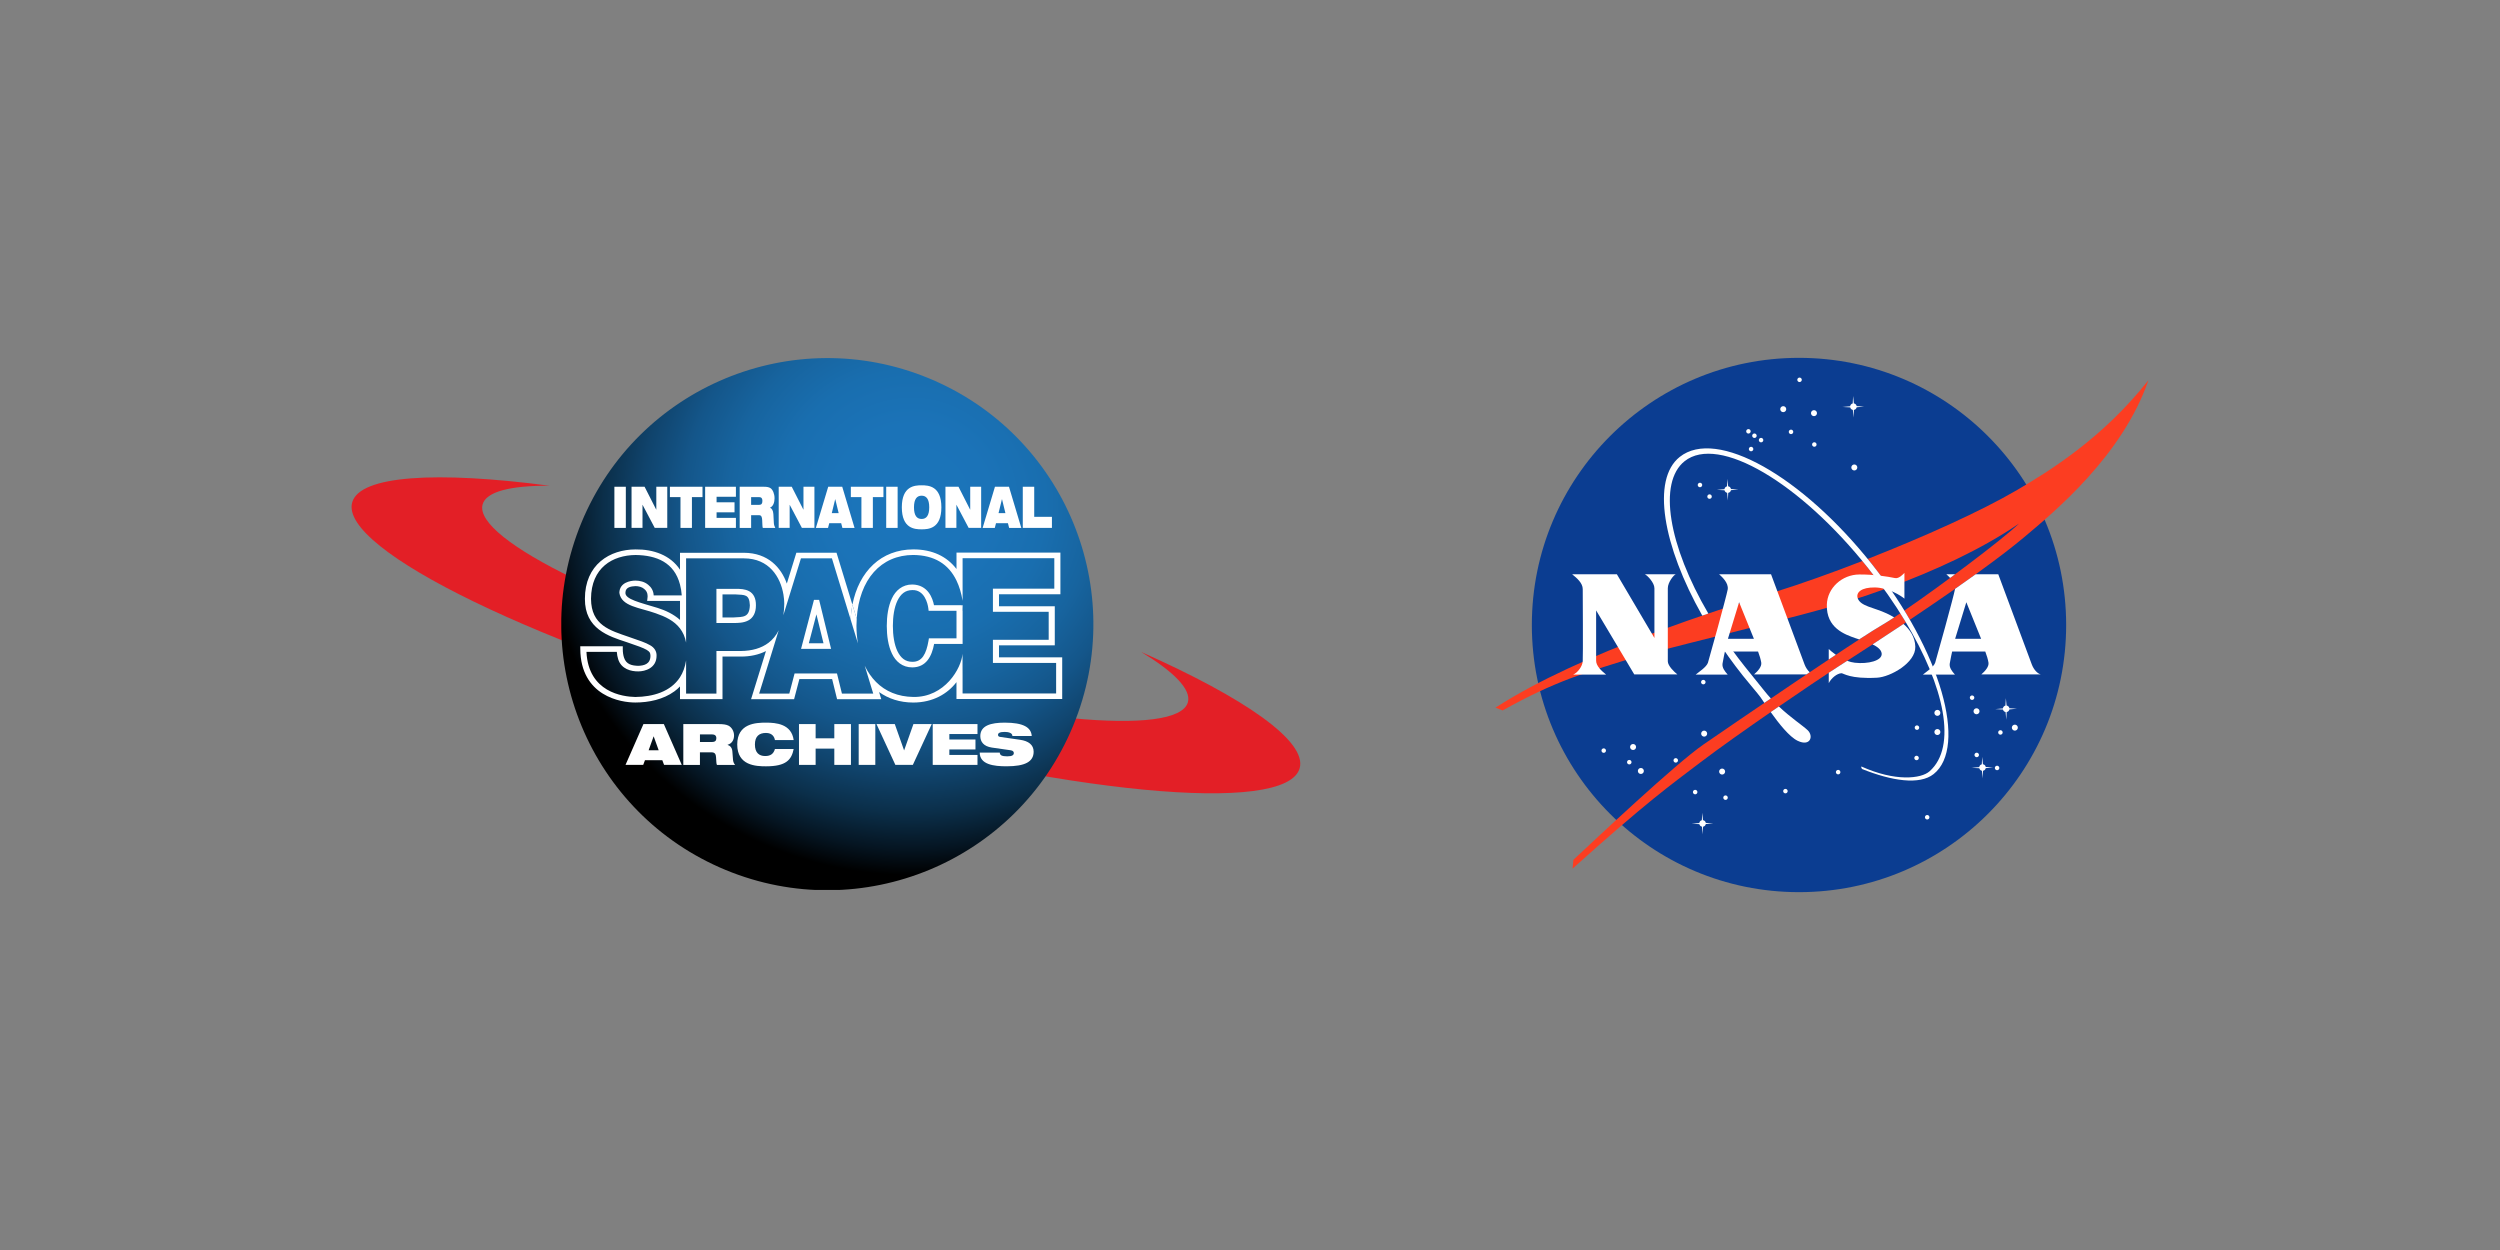 <?xml version="1.0" encoding="iso-8859-1"?>
<!-- Generator: Adobe Illustrator 28.6.0, SVG Export Plug-In . SVG Version: 9.03 Build 54939)  -->
<svg version="1.1" id="Ebene_1" xmlns="http://www.w3.org/2000/svg" xmlns:xlink="http://www.w3.org/1999/xlink" x="0px" y="0px"
	 viewBox="0 0 160 80" style="enable-background:new 0 0 160 80;" xml:space="preserve">
<rect x="0" y="0" width="160" height="80" fill="#808080" stroke="none"/>
<g>
	<g>
		<defs>
			<rect id="SVGID_1_" x="22.5" y="22.902" width="115" height="34.197"/>
		</defs>
		<clipPath id="SVGID_00000037683142795436948920000012928084053284323482_">
			<use xlink:href="#SVGID_1_"  style="overflow:visible;"/>
		</clipPath>
		<g style="clip-path:url(#SVGID_00000037683142795436948920000012928084053284323482_);">
			<defs>
				<rect id="SVGID_00000033335600931457362990000005331832357417691537_" x="22.5" y="22.902" width="115" height="34.197"/>
			</defs>
			<clipPath id="SVGID_00000029746831000658681280000016192936217264620422_">
				<use xlink:href="#SVGID_00000033335600931457362990000005331832357417691537_"  style="overflow:visible;"/>
			</clipPath>
			<path style="clip-path:url(#SVGID_00000029746831000658681280000016192936217264620422_);fill:#0B3D91;" d="M115.136,22.902
				c9.443,0,17.098,7.655,17.098,17.098s-7.655,17.098-17.098,17.098S98.038,49.443,98.038,40S105.693,22.902,115.136,22.902"/>
			<path style="clip-path:url(#SVGID_00000029746831000658681280000016192936217264620422_);fill:#FFFFFF;" d="M114.127,25.994
				c0.106,0,0.192,0.086,0.192,0.192c0,0.106-0.086,0.192-0.192,0.192c-0.106,0-0.192-0.086-0.192-0.192
				C113.935,26.08,114.021,25.994,114.127,25.994"/>
			<path style="clip-path:url(#SVGID_00000029746831000658681280000016192936217264620422_);fill:#FFFFFF;" d="M116.095,26.25
				c0.106,0,0.192,0.086,0.192,0.192c0,0.106-0.086,0.192-0.192,0.192c-0.106,0-0.192-0.086-0.192-0.192
				C115.903,26.336,115.989,26.25,116.095,26.25"/>
			<path style="clip-path:url(#SVGID_00000029746831000658681280000016192936217264620422_);fill:#FFFFFF;" d="M118.676,29.726
				c0.106,0,0.192,0.086,0.192,0.192c0,0.106-0.086,0.192-0.192,0.192c-0.106,0-0.192-0.086-0.192-0.192
				C118.484,29.811,118.57,29.726,118.676,29.726"/>
			<path style="clip-path:url(#SVGID_00000029746831000658681280000016192936217264620422_);fill:#FFFFFF;" d="M104.517,47.616
				c0.106,0,0.192,0.086,0.192,0.192c0,0.106-0.086,0.192-0.192,0.192c-0.106,0-0.192-0.086-0.192-0.192
				C104.325,47.702,104.411,47.616,104.517,47.616"/>
			<path style="clip-path:url(#SVGID_00000029746831000658681280000016192936217264620422_);fill:#FFFFFF;" d="M105.015,49.15
				c0.106,0,0.192,0.086,0.192,0.192s-0.086,0.192-0.192,0.192c-0.106,0-0.192-0.086-0.192-0.192S104.91,49.15,105.015,49.15"/>
			<path style="clip-path:url(#SVGID_00000029746831000658681280000016192936217264620422_);fill:#FFFFFF;" d="M102.638,47.894
				c0.079,0,0.144,0.064,0.144,0.144s-0.064,0.144-0.144,0.144c-0.079,0-0.144-0.064-0.144-0.144S102.559,47.894,102.638,47.894"/>
			<path style="clip-path:url(#SVGID_00000029746831000658681280000016192936217264620422_);fill:#FFFFFF;" d="M110.434,50.906
				c0.079,0,0.144,0.064,0.144,0.144c0,0.079-0.065,0.144-0.144,0.144c-0.079,0-0.144-0.064-0.144-0.144
				C110.29,50.971,110.354,50.906,110.434,50.906"/>
			<path style="clip-path:url(#SVGID_00000029746831000658681280000016192936217264620422_);fill:#FFFFFF;" d="M122.66,48.367
				c0.079,0,0.144,0.064,0.144,0.144s-0.064,0.143-0.144,0.143c-0.079,0-0.144-0.064-0.144-0.143S122.58,48.367,122.66,48.367"/>
			<path style="clip-path:url(#SVGID_00000029746831000658681280000016192936217264620422_);fill:#FFFFFF;" d="M126.213,44.508
				c0.079,0,0.144,0.064,0.144,0.144c0,0.079-0.065,0.144-0.144,0.144c-0.079,0-0.144-0.064-0.144-0.144
				C126.069,44.572,126.133,44.508,126.213,44.508"/>
			<path style="clip-path:url(#SVGID_00000029746831000658681280000016192936217264620422_);fill:#FFFFFF;" d="M108.798,30.895
				c0.079,0,0.144,0.064,0.144,0.144c0,0.079-0.064,0.144-0.144,0.144c-0.079,0-0.144-0.064-0.144-0.144
				C108.654,30.959,108.719,30.895,108.798,30.895"/>
			<path style="clip-path:url(#SVGID_00000029746831000658681280000016192936217264620422_);fill:#FFFFFF;" d="M112.708,28.023
				c0.079,0,0.144,0.064,0.144,0.144c0,0.079-0.064,0.144-0.144,0.144c-0.079,0-0.144-0.064-0.144-0.144
				C112.565,28.087,112.629,28.023,112.708,28.023"/>
			<path style="clip-path:url(#SVGID_00000029746831000658681280000016192936217264620422_);fill:#FFFFFF;" d="M112.284,27.742
				c0.079,0,0.144,0.064,0.144,0.144c0,0.079-0.064,0.144-0.144,0.144c-0.079,0-0.144-0.064-0.144-0.144
				C112.14,27.806,112.204,27.742,112.284,27.742"/>
			<path style="clip-path:url(#SVGID_00000029746831000658681280000016192936217264620422_);fill:#FFFFFF;" d="M111.9,27.461
				c0.079,0,0.144,0.064,0.144,0.144c0,0.079-0.064,0.144-0.144,0.144c-0.079,0-0.144-0.064-0.144-0.144
				C111.757,27.525,111.821,27.461,111.9,27.461"/>
			<path style="clip-path:url(#SVGID_00000029746831000658681280000016192936217264620422_);fill:#FFFFFF;" d="M109.411,31.637
				c0.079,0,0.144,0.064,0.144,0.144c0,0.079-0.064,0.144-0.144,0.144c-0.079,0-0.144-0.064-0.144-0.144
				C109.268,31.701,109.332,31.637,109.411,31.637"/>
			<path style="clip-path:url(#SVGID_00000029746831000658681280000016192936217264620422_);fill:#FFFFFF;" d="M115.171,24.164
				c0.079,0,0.144,0.064,0.144,0.144c0,0.079-0.064,0.144-0.144,0.144c-0.079,0-0.144-0.064-0.144-0.144
				C115.028,24.228,115.092,24.164,115.171,24.164"/>
			<path style="clip-path:url(#SVGID_00000029746831000658681280000016192936217264620422_);fill:#FFFFFF;" d="M116.117,28.304
				c0.079,0,0.144,0.064,0.144,0.144c0,0.079-0.064,0.144-0.144,0.144c-0.079,0-0.144-0.064-0.144-0.144
				C115.974,28.369,116.038,28.304,116.117,28.304"/>
			<path style="clip-path:url(#SVGID_00000029746831000658681280000016192936217264620422_);fill:#FFFFFF;" d="M114.625,27.496
				c0.079,0,0.144,0.064,0.144,0.144c0,0.079-0.064,0.144-0.144,0.144c-0.079,0-0.144-0.064-0.144-0.144
				C114.482,27.56,114.546,27.496,114.625,27.496"/>
			<path style="clip-path:url(#SVGID_00000029746831000658681280000016192936217264620422_);fill:#FFFFFF;" d="M112.069,28.595
				c0.079,0,0.144,0.064,0.144,0.144c0,0.079-0.064,0.144-0.144,0.144c-0.079,0-0.144-0.064-0.144-0.144
				C111.926,28.659,111.99,28.595,112.069,28.595"/>
			<path style="clip-path:url(#SVGID_00000029746831000658681280000016192936217264620422_);fill:#FFFFFF;" d="M123.34,52.16
				c0.079,0,0.144,0.064,0.144,0.144s-0.064,0.143-0.144,0.143c-0.079,0-0.144-0.064-0.144-0.143S123.261,52.16,123.34,52.16"/>
			<path style="clip-path:url(#SVGID_00000029746831000658681280000016192936217264620422_);fill:#FFFFFF;" d="M104.274,48.635
				c0.079,0,0.144,0.064,0.144,0.144c0,0.079-0.065,0.144-0.144,0.144c-0.079,0-0.144-0.064-0.144-0.144
				C104.13,48.7,104.195,48.635,104.274,48.635"/>
			<path style="clip-path:url(#SVGID_00000029746831000658681280000016192936217264620422_);fill:#FFFFFF;" d="M114.267,50.488
				c0.079,0,0.144,0.064,0.144,0.144c0,0.079-0.065,0.144-0.144,0.144c-0.079,0-0.144-0.064-0.144-0.144
				C114.123,50.553,114.188,50.488,114.267,50.488"/>
			<path style="clip-path:url(#SVGID_00000029746831000658681280000016192936217264620422_);fill:#FFFFFF;" d="M107.248,48.52
				c0.079,0,0.144,0.064,0.144,0.144c0,0.079-0.065,0.144-0.144,0.144c-0.079,0-0.144-0.064-0.144-0.144
				C107.104,48.585,107.169,48.52,107.248,48.52"/>
			<path style="clip-path:url(#SVGID_00000029746831000658681280000016192936217264620422_);fill:#FFFFFF;" d="M108.491,50.549
				c0.079,0,0.144,0.064,0.144,0.144c0,0.079-0.065,0.144-0.144,0.144c-0.079,0-0.144-0.064-0.144-0.144
				C108.347,50.613,108.412,50.549,108.491,50.549"/>
			<path style="clip-path:url(#SVGID_00000029746831000658681280000016192936217264620422_);fill:#FFFFFF;" d="M117.641,49.272
				c0.079,0,0.144,0.064,0.144,0.144s-0.064,0.144-0.144,0.144c-0.079,0-0.144-0.064-0.144-0.144S117.562,49.272,117.641,49.272"/>
			<path style="clip-path:url(#SVGID_00000029746831000658681280000016192936217264620422_);fill:#FFFFFF;" d="M122.685,46.425
				c0.079,0,0.144,0.064,0.144,0.144s-0.064,0.144-0.144,0.144c-0.079,0-0.144-0.064-0.144-0.144S122.606,46.425,122.685,46.425"/>
			<path style="clip-path:url(#SVGID_00000029746831000658681280000016192936217264620422_);fill:#FFFFFF;" d="M126.51,48.172
				c0.079,0,0.144,0.064,0.144,0.144s-0.064,0.144-0.144,0.144c-0.079,0-0.144-0.064-0.144-0.144S126.43,48.172,126.51,48.172"/>
			<path style="clip-path:url(#SVGID_00000029746831000658681280000016192936217264620422_);fill:#FFFFFF;" d="M127.813,49.006
				c0.079,0,0.144,0.064,0.144,0.144s-0.064,0.143-0.144,0.143c-0.079,0-0.144-0.064-0.144-0.143S127.734,49.006,127.813,49.006"/>
			<path style="clip-path:url(#SVGID_00000029746831000658681280000016192936217264620422_);fill:#FFFFFF;" d="M128.027,46.732
				c0.079,0,0.144,0.064,0.144,0.144c0,0.079-0.064,0.144-0.144,0.144c-0.079,0-0.144-0.064-0.144-0.144
				C127.884,46.796,127.948,46.732,128.027,46.732"/>
			<path style="clip-path:url(#SVGID_00000029746831000658681280000016192936217264620422_);fill:#FFFFFF;" d="M109.012,43.511
				c0.079,0,0.144,0.064,0.144,0.144s-0.064,0.144-0.144,0.144c-0.079,0-0.144-0.064-0.144-0.144S108.932,43.511,109.012,43.511"/>
			<path style="clip-path:url(#SVGID_00000029746831000658681280000016192936217264620422_);fill:#FFFFFF;" d="M109.066,46.76
				c0.106,0,0.192,0.086,0.192,0.192c0,0.106-0.086,0.192-0.192,0.192c-0.106,0-0.192-0.086-0.192-0.192
				C108.875,46.846,108.96,46.76,109.066,46.76"/>
			<path style="clip-path:url(#SVGID_00000029746831000658681280000016192936217264620422_);fill:#FFFFFF;" d="M110.216,49.188
				c0.106,0,0.192,0.086,0.192,0.192c0,0.106-0.086,0.192-0.192,0.192c-0.106,0-0.192-0.086-0.192-0.192
				C110.025,49.274,110.111,49.188,110.216,49.188"/>
			<path style="clip-path:url(#SVGID_00000029746831000658681280000016192936217264620422_);fill:#FFFFFF;" d="M123.992,46.658
				c0.106,0,0.192,0.086,0.192,0.192s-0.086,0.192-0.192,0.192c-0.106,0-0.192-0.086-0.192-0.192S123.886,46.658,123.992,46.658"/>
			<path style="clip-path:url(#SVGID_00000029746831000658681280000016192936217264620422_);fill:#FFFFFF;" d="M128.95,46.377
				c0.106,0,0.192,0.086,0.192,0.192s-0.086,0.192-0.192,0.192s-0.192-0.086-0.192-0.192S128.845,46.377,128.95,46.377"/>
			<path style="clip-path:url(#SVGID_00000029746831000658681280000016192936217264620422_);fill:#FFFFFF;" d="M126.497,45.329
				c0.106,0,0.192,0.086,0.192,0.192c0,0.106-0.086,0.192-0.192,0.192c-0.106,0-0.192-0.086-0.192-0.192
				C126.305,45.415,126.391,45.329,126.497,45.329"/>
			<path style="clip-path:url(#SVGID_00000029746831000658681280000016192936217264620422_);fill:#FFFFFF;" d="M123.992,45.431
				c0.106,0,0.192,0.086,0.192,0.192s-0.086,0.192-0.192,0.192c-0.106,0-0.192-0.086-0.192-0.192S123.886,45.431,123.992,45.431"/>
			<path style="clip-path:url(#SVGID_00000029746831000658681280000016192936217264620422_);fill:#FFFFFF;" d="M118.826,26.066
				l0.477-0.046l-0.476-0.027c-0.015-0.092-0.089-0.164-0.181-0.176l-0.046-0.474l-0.027,0.478
				c-0.086,0.019-0.152,0.091-0.163,0.181l-0.487,0.044l0.491,0.026c0.018,0.082,0.084,0.147,0.168,0.162l0.044,0.489l0.026-0.488
				C118.739,26.22,118.809,26.153,118.826,26.066"/>
			<path style="clip-path:url(#SVGID_00000029746831000658681280000016192936217264620422_);fill:#FFFFFF;" d="M110.781,31.372
				l0.477-0.046l-0.476-0.027c-0.014-0.092-0.089-0.164-0.181-0.176l-0.046-0.474l-0.027,0.478
				c-0.087,0.019-0.153,0.091-0.163,0.181l-0.487,0.044l0.491,0.026c0.018,0.082,0.084,0.147,0.168,0.162l0.044,0.489l0.026-0.488
				C110.695,31.528,110.765,31.459,110.781,31.372"/>
			<path style="clip-path:url(#SVGID_00000029746831000658681280000016192936217264620422_);fill:#FFFFFF;" d="M128.601,45.403
				l0.477-0.046l-0.476-0.027c-0.014-0.092-0.089-0.164-0.181-0.176l-0.046-0.474l-0.027,0.478
				c-0.086,0.019-0.152,0.091-0.163,0.181l-0.487,0.044l0.491,0.026c0.018,0.082,0.084,0.147,0.168,0.162l0.044,0.489l0.026-0.488
				C128.515,45.558,128.584,45.49,128.601,45.403"/>
			<path style="clip-path:url(#SVGID_00000029746831000658681280000016192936217264620422_);fill:#FFFFFF;" d="M109.171,52.739
				l0.477-0.046l-0.476-0.027c-0.015-0.092-0.089-0.164-0.181-0.176l-0.046-0.474l-0.027,0.478
				c-0.087,0.019-0.153,0.091-0.163,0.181l-0.487,0.044l0.491,0.026c0.018,0.082,0.084,0.147,0.168,0.162l0.044,0.489l0.026-0.488
				C109.084,52.894,109.154,52.826,109.171,52.739"/>
			<path style="clip-path:url(#SVGID_00000029746831000658681280000016192936217264620422_);fill:#FFFFFF;" d="M127.087,49.161
				l0.477-0.046l-0.476-0.027c-0.014-0.092-0.089-0.164-0.181-0.176l-0.046-0.474l-0.027,0.478
				c-0.086,0.019-0.152,0.091-0.163,0.181l-0.487,0.044l0.491,0.026c0.018,0.082,0.084,0.147,0.168,0.162l0.044,0.489l0.026-0.488
				C127,49.316,127.071,49.248,127.087,49.161"/>
			<path style="clip-path:url(#SVGID_00000029746831000658681280000016192936217264620422_);fill:#FC3D21;" d="M119.191,35.904
				c-1.988,0.773-3.927,1.462-5.563,1.974c-3.325,1.041-12.421,3.859-17.916,7.412l0.46,0.179c3.348-1.891,5.524-2.485,7.616-3.144
				c2.275-0.716,9.628-2.436,12.958-3.374c1.125-0.317,2.442-0.731,3.838-1.235c-0.325-0.453-0.667-0.907-1.027-1.36
				C119.436,36.204,119.314,36.053,119.191,35.904 M121.62,39.252c-0.481,0.325-0.885,0.584-1.167,0.748
				c-1.636,0.946-9.61,6.389-11.424,7.642c-1.814,1.252-6.85,6.006-8.332,7.386l-0.051,0.562c4.779-4.294,6.279-5.353,8.179-6.798
				c2.351-1.789,7.215-5.099,8.869-6.159c1.58-1.014,3.006-1.946,4.285-2.799c-0.021-0.035-0.042-0.07-0.063-0.105
				C121.819,39.57,121.72,39.411,121.62,39.252 M129.091,31.361c-2.328,1.365-5.998,3.012-9.558,4.41
				c0.085,0.104,0.17,0.21,0.254,0.316c0.398,0.501,0.773,1.005,1.126,1.51c2.799-1.031,5.869-2.414,8.306-4.089
				c-1.161,1.1-4.998,3.968-7.338,5.567c0.12,0.196,0.237,0.393,0.35,0.588c3.545-2.372,5.93-4.118,7.32-5.286
				c1.917-1.61,6.287-5.214,7.948-10.044C134.586,28.039,131.141,30.16,129.091,31.361"/>
			<path style="clip-path:url(#SVGID_00000029746831000658681280000016192936217264620422_);fill:#FFFFFF;" d="M112.936,44.234
				c-0.377-0.475-0.898-1.11-1.29-1.603c-0.523-0.659-1.008-1.325-1.452-1.99c-0.145,0.036-0.289,0.073-0.434,0.109
				c0.536,0.836,1.131,1.671,1.779,2.487c0.474,0.596,0.904,1.076,1.125,1.375c0.045,0.061,0.133,0.194,0.253,0.372
				c0.138-0.094,0.277-0.188,0.418-0.284C113.2,44.553,113.066,44.397,112.936,44.234 M115.688,46.731
				c-0.31-0.293-1.061-0.783-1.842-1.517c-0.172,0.118-0.347,0.239-0.521,0.36c0.505,0.711,1.192,1.585,1.731,1.84
				C115.866,47.798,116.085,47.107,115.688,46.731 M119.787,36.087c-4.469-5.625-9.929-8.716-12.283-6.845
				c-1.828,1.453-1.078,5.698,1.442,10.157c0.13-0.045,0.259-0.089,0.387-0.132c-2.543-4.345-3.24-8.383-1.515-9.753
				c2.167-1.722,7.399,1.381,11.739,6.843c0.898,1.131,1.688,2.265,2.357,3.371c2.561,4.238,3.347,8.071,1.577,9.636
				c-0.541,0.479-2.196,0.667-4.363-0.309c-0.03,0.038,0.018,0.14,0.056,0.166c1.871,0.752,3.663,1.039,4.568,0.32
				C125.926,47.813,124.256,41.712,119.787,36.087"/>
			<path style="clip-path:url(#SVGID_00000029746831000658681280000016192936217264620422_);fill:#FFFFFF;" d="M100.619,36.754
				h2.862l2.402,4.076v-3.182c0-0.358-0.454-0.824-0.613-0.895h1.981c-0.121,0.032-0.511,0.505-0.511,0.895v4.677
				c0,0.288,0.415,0.684,0.613,0.837h-2.76l-2.441-4.096v3.22c0,0.32,0.313,0.626,0.639,0.888h-2.109
				c0.3-0.128,0.588-0.53,0.613-0.85c0.026-0.319,0-4.441,0-4.62C101.297,37.316,100.92,36.997,100.619,36.754"/>
			<path style="clip-path:url(#SVGID_00000029746831000658681280000016192936217264620422_);fill:#FFFFFF;" d="M126.804,43.163
				h3.808c-0.211-0.051-0.447-0.3-0.575-0.633s-2.147-5.776-2.147-5.776h-1.448c-0.411,0.296-0.851,0.607-1.321,0.936
				c-0.001,0.012-0.003,0.024-0.005,0.035c-0.063,0.383-1.196,4.487-1.265,4.69c-0.096,0.281-0.588,0.594-0.786,0.76h2.051
				c-0.204-0.23-0.371-0.454-0.332-0.709c0.038-0.256,0.153-0.767,0.153-0.767h2.121c0.096,0.255,0.167,0.485,0.204,0.703
				C127.308,42.664,127.04,42.958,126.804,43.163 M125.129,40.882l0.716-2.339l0.946,2.339H125.129z M124.807,36.988
				c0.105-0.078,0.211-0.156,0.316-0.233h-0.556C124.623,36.805,124.714,36.886,124.807,36.988"/>
			<path style="clip-path:url(#SVGID_00000029746831000658681280000016192936217264620422_);fill:#FFFFFF;" d="M110.242,42.466
				c0.038-0.256,0.153-0.767,0.153-0.767h2.121c0.096,0.256,0.167,0.485,0.204,0.703c0.045,0.262-0.224,0.556-0.46,0.76h3.353
				c0.07-0.047,0.139-0.094,0.209-0.14c-0.13-0.115-0.25-0.288-0.328-0.492c-0.128-0.332-2.147-5.776-2.147-5.776h-3.323
				c0.16,0.147,0.62,0.543,0.549,0.971c-0.063,0.383-1.196,4.487-1.265,4.69c-0.096,0.281-0.588,0.594-0.786,0.76h2.051
				C110.37,42.946,110.204,42.722,110.242,42.466 M111.303,38.543l0.946,2.339h-1.661L111.303,38.543z"/>
			<path style="clip-path:url(#SVGID_00000029746831000658681280000016192936217264620422_);fill:#FFFFFF;" d="M121.824,39.935
				c-0.625,0.417-1.285,0.851-1.98,1.306c0.312,0.151,0.56,0.341,0.584,0.586c0.044,0.461-0.882,0.684-1.719,0.588
				c-0.167-0.019-0.332-0.063-0.489-0.122c-0.174,0.112-0.349,0.225-0.527,0.339c-0.181,0.116-0.401,0.259-0.652,0.425v0.662
				c0.166-0.326,0.529-0.618,0.811-0.633c0.121-0.006,0.543,0.383,2.281,0.287c0.844-0.046,2.473-0.946,2.447-1.981
				C122.565,40.781,122.246,40.304,121.824,39.935 M117.04,41.534v0.674c0.154-0.103,0.305-0.204,0.454-0.302
				C117.261,41.743,117.095,41.591,117.04,41.534 M121.229,39.512c-0.162-0.096-0.326-0.18-0.483-0.254
				c-0.818-0.383-1.674-0.454-1.853-0.971c-0.126-0.365,0.23-0.703,1.099-0.69c0.869,0.013,1.674,0.53,1.891,0.716v-1.648
				c-0.064,0.064-0.344,0.386-0.601,0.332c-0.492-0.102-1.329-0.236-2.287-0.23c-1.099,0.006-2.045,0.856-2.077,1.93
				c-0.045,1.501,1.157,1.91,1.834,2.147c0.07,0.024,0.149,0.05,0.236,0.078c0.65-0.423,1.163-0.748,1.464-0.921
				C120.655,39.883,120.919,39.716,121.229,39.512"/>
			<path style="clip-path:url(#SVGID_00000029746831000658681280000016192936217264620422_);fill:#E31F26;" d="M73.043,41.729
				c2.099,1.274,3.209,2.402,2.982,3.215c-0.63,2.247-11.245,1.233-23.71-2.265c-12.465-3.497-22.058-8.154-21.427-10.4
				c0.23-0.818,1.785-1.203,4.271-1.194c-7.241-0.951-12.134-0.661-12.619,1.068c-0.847,3.018,12.04,9.274,28.786,13.972
				c16.745,4.698,31.006,6.06,31.853,3.042C83.662,47.445,79.67,44.668,73.043,41.729"/>
		</g>
		<g style="clip-path:url(#SVGID_00000037683142795436948920000012928084053284323482_);">
			<defs>
				
					<ellipse id="SVGID_00000010305337049483677360000007812640871306288316_" transform="matrix(0.382 -0.924 0.924 0.382 -4.173 73.618)" cx="52.949" cy="39.929" rx="17.027" ry="17.027"/>
			</defs>
			<clipPath id="SVGID_00000158016726976497747050000016314533691692003492_">
				<use xlink:href="#SVGID_00000010305337049483677360000007812640871306288316_"  style="overflow:visible;"/>
			</clipPath>
			
				<radialGradient id="SVGID_00000008829165130779283860000006912692783840921245_" cx="-537.81" cy="-1.23" r="0.147" gradientTransform="matrix(163.258 0 0 -163.258 87859.758 -168.605)" gradientUnits="userSpaceOnUse">
				<stop  offset="0" style="stop-color:#1B75BB"/>
				<stop  offset="0.214" style="stop-color:#1B73B8"/>
				<stop  offset="0.363" style="stop-color:#196EAF"/>
				<stop  offset="0.494" style="stop-color:#17649F"/>
				<stop  offset="0.613" style="stop-color:#14568A"/>
				<stop  offset="0.724" style="stop-color:#10446D"/>
				<stop  offset="0.83" style="stop-color:#0B2F4A"/>
				<stop  offset="0.929" style="stop-color:#051522"/>
				<stop  offset="1" style="stop-color:#000000"/>
			</radialGradient>
			
				<rect x="35.922" y="22.902" style="clip-path:url(#SVGID_00000158016726976497747050000016314533691692003492_);fill:url(#SVGID_00000008829165130779283860000006912692783840921245_);" width="34.053" height="34.054"/>
		</g>
		<g style="clip-path:url(#SVGID_00000037683142795436948920000012928084053284323482_);">
			<defs>
				<rect id="SVGID_00000044165442595417303910000003113666546899722650_" x="22.5" y="22.902" width="115" height="34.197"/>
			</defs>
			<clipPath id="SVGID_00000036240085235634039010000000319353047513637564_">
				<use xlink:href="#SVGID_00000044165442595417303910000003113666546899722650_"  style="overflow:visible;"/>
			</clipPath>
			<path style="clip-path:url(#SVGID_00000036240085235634039010000000319353047513637564_);fill:#FFFFFF;" d="M52.947,41.349v-0.18
				V41.349l0.189-0.04l-0.712-2.916h-0.177h-0.153l-0.826,3.134h1.921l-0.053-0.218L52.947,41.349z M51.764,41.17l0.487-1.852
				l0.453,1.852H51.764z"/>
			<path style="clip-path:url(#SVGID_00000036240085235634039010000000319353047513637564_);fill:#FFFFFF;" d="M54.907,41.178
				c-0.059-0.355-0.093-0.727-0.094-1.117c0.001-0.158,0.008-0.311,0.017-0.463L54.555,38.7c-0.059,0.3-0.099,0.614-0.117,0.941
				L54.907,41.178z"/>
			<path style="clip-path:url(#SVGID_00000036240085235634039010000000319353047513637564_);fill:#FFFFFF;" d="M47.951,37.84
				c-0.269-0.148-0.577-0.153-0.867-0.154h-1.233v2.187h0.194h0.9c0.306-0.002,0.647-0.007,0.944-0.163
				c0.303-0.158,0.495-0.487,0.49-0.975C48.385,38.295,48.226,37.992,47.951,37.84 M46.946,39.517H46.24v-1.474h0.844
				c0.587,0.038,0.873-0.022,0.907,0.692C47.964,39.528,47.567,39.481,46.946,39.517 M58.389,42.713
				c0.887-0.006,1.248-0.712,1.395-1.502h1.823v-0.357V39.09h-0.011l-0.017-0.192c-0.005-0.057-0.018-0.107-0.024-0.164h-1.779
				c-0.086-0.438-0.375-1.306-1.386-1.326c-0.639-0.004-1.076,0.388-1.308,0.89c-0.241,0.504-0.327,1.141-0.328,1.763
				c0.001,0.622,0.087,1.26,0.328,1.764C57.313,42.326,57.751,42.717,58.389,42.713 M57.437,38.441
				c0.215-0.433,0.499-0.672,0.952-0.676c0.772-0.024,0.983,0.843,1.024,1.168l0.019,0.157h0.175h1.609v1.764H59.45l-0.025,0.152
				c-0.146,0.843-0.412,1.359-1.035,1.35c-0.453-0.002-0.737-0.242-0.952-0.675c-0.207-0.43-0.295-1.03-0.294-1.621
				C57.142,39.47,57.23,38.87,57.437,38.441 M63.936,42.069v-0.766h3.57V38.8h-3.57v-0.767h3.93v-2.667h-6.65v0.178v0.873
				c-0.612-0.802-1.539-1.256-2.763-1.256c-2.058,0.004-3.479,1.402-3.899,3.539l0.275,0.899c0.162-2.523,1.554-4.08,3.623-4.081
				c1.348,0.016,2.253,0.579,2.764,1.639c0.178,0.369,0.308,0.8,0.39,1.291v-1.372v-1.353h5.87v1.953h-3.929v1.481h3.569v1.79
				h-3.569v1.48h4.045v1.953h-5.987v-1.155l-0.003-0.609v-0.775c-0.073,0.931-1.136,2.797-3.151,2.764
				c-0.983-0.016-1.786-0.355-2.387-0.961c-0.288-0.29-0.53-0.639-0.721-1.037l0.368,1.207l0.176,0.577h-2.003l-0.317-1.288h-2.714
				l-0.338,1.288h-1.93l0.945-3.059l0.306-0.99c-0.166,0.33-0.385,0.594-0.65,0.796c-0.463,0.351-1.064,0.518-1.763,0.526h-1.571
				v2.726H43.91l0-0.962v-1.161c-0.067,0.423-0.199,0.782-0.389,1.075c-0.602,0.932-1.737,1.252-2.861,1.265
				c-0.806-0.018-3.005-0.3-3.127-2.888h1.943c0.012,0.172,0.042,0.329,0.086,0.466c0.198,0.645,0.842,0.793,1.3,0.784
				c0.415-0.001,1.157-0.205,1.158-0.999c0.012-0.272-0.132-0.521-0.416-0.677c-0.279-0.164-0.69-0.304-1.343-0.526
				c-1.22-0.424-2.426-0.738-2.436-2.446c0.013-1.994,1.378-2.787,2.856-2.801c1.337,0.018,2.471,0.474,2.84,1.893
				c0.055,0.209,0.093,0.439,0.112,0.692h-0.112h-1.685c-0.012-0.296-0.158-0.527-0.35-0.677c-0.234-0.2-0.546-0.269-0.815-0.27
				c-0.334,0.001-1.023,0.125-1.032,0.785c0.125,0.874,1.3,0.939,2.321,1.305c0.614,0.211,1.186,0.478,1.561,0.973
				c0.182,0.241,0.322,0.532,0.389,0.905l0-1.016l0-1.648v-1.101l0-1.626h3.703c1.611,0.002,2.338,1.193,2.527,2.317
				c0.033,0.199,0.052,0.397,0.053,0.585c-0.003,0.264-0.023,0.509-0.058,0.736l0.402-1.301l0.723-2.337h1.983l1.194,3.908
				c0.018-0.327,0.058-0.641,0.117-0.941l-1.016-3.325h-2.572l-0.04,0.131l-0.569,1.842c-0.362-1.021-1.195-1.966-2.744-1.972
				h-4.093v0.179v0.902c-0.614-0.93-1.703-1.31-2.84-1.296c-0.818,0-1.631,0.236-2.242,0.757c-0.612,0.52-1.005,1.321-1.004,2.402
				c-0.01,1.929,1.517,2.398,2.692,2.781c0.649,0.22,1.054,0.364,1.266,0.49c0.206,0.135,0.226,0.183,0.238,0.378
				c-0.005,0.543-0.423,0.624-0.769,0.642c-0.411-0.01-0.785-0.088-0.925-0.527c-0.048-0.146-0.078-0.333-0.078-0.545V41.36h-0.194
				h-2.527l0.002,0.179c0.007,1.485,0.662,2.37,1.434,2.848c0.77,0.481,1.629,0.573,2.086,0.574
				c0.873-0.001,1.789-0.195,2.501-0.712c0.129-0.093,0.248-0.202,0.36-0.317v0.814h2.72V42.02h1.182
				c0.59,0.001,1.134-0.115,1.599-0.352l-0.952,3.08h2.753l0.338-1.288h2.096l0.317,1.288h2.828l-0.14-0.456
				c0.596,0.424,1.327,0.67,2.189,0.671c1.261-0.004,2.191-0.558,2.764-1.305v1.08h6.767v-2.668H63.936z M43.521,39.674
				c-0.414-0.37-0.928-0.607-1.428-0.766c-1.117-0.342-2.104-0.554-2.065-0.98c0.001-0.34,0.342-0.405,0.643-0.417
				c0.197,0,0.415,0.056,0.554,0.179c0.136,0.111,0.22,0.239,0.223,0.462c-0.001,0.033-0.002,0.07-0.008,0.108l-0.023,0.198h2.104
				V39.674z"/>
			<path style="clip-path:url(#SVGID_00000036240085235634039010000000319353047513637564_);fill:#FFFFFF;" d="M61.595,39.09h0.011
				v-0.356h-0.053c0.006,0.057,0.02,0.106,0.024,0.164L61.595,39.09z"/>
			<path style="clip-path:url(#SVGID_00000036240085235634039010000000319353047513637564_);fill:#FFFFFF;" d="M41.18,46.341h1.306
				l1.147,2.612h-1.132l-0.113-0.3h-1.11l-0.113,0.3h-1.132L41.18,46.341z M41.837,47.131H41.83l-0.317,0.885h0.642L41.837,47.131z"
				/>
			<path style="clip-path:url(#SVGID_00000036240085235634039010000000319353047513637564_);fill:#FFFFFF;" d="M43.733,46.341h2.242
				c0.306,0,0.491,0.026,0.638,0.096c0.2,0.095,0.366,0.347,0.366,0.633c0,0.245-0.106,0.509-0.415,0.597v0.007
				c0.158,0.044,0.287,0.175,0.306,0.403l0.045,0.571c0.012,0.117,0.064,0.227,0.132,0.307h-1.163
				c-0.038-0.077-0.038-0.19-0.057-0.494c-0.011-0.194-0.079-0.311-0.276-0.311h-0.755v0.805h-1.064V46.341z M44.797,47.49h0.755
				c0.208,0,0.294-0.08,0.294-0.245c0-0.197-0.132-0.245-0.309-0.245h-0.74V47.49z"/>
			<path style="clip-path:url(#SVGID_00000036240085235634039010000000319353047513637564_);fill:#FFFFFF;" d="M50.795,47.936
				c-0.068,0.344-0.189,0.622-0.453,0.812c-0.26,0.19-0.668,0.296-1.317,0.296c-0.645,0-1.842-0.044-1.842-1.397
				s1.196-1.398,1.842-1.398c0.642,0,1.63,0.08,1.77,1.116h-1.2c-0.03-0.186-0.159-0.457-0.57-0.457c-0.434,0-0.71,0.209-0.71,0.739
				s0.268,0.739,0.657,0.739c0.336,0,0.536-0.135,0.623-0.45H50.795z"/>
			<polygon style="clip-path:url(#SVGID_00000036240085235634039010000000319353047513637564_);fill:#FFFFFF;" points="
				53.396,47.911 52.2,47.911 52.2,48.953 51.135,48.953 51.135,46.341 52.2,46.341 52.2,47.252 53.396,47.252 53.396,46.341 
				54.461,46.341 54.461,48.953 53.396,48.953 			"/>
			
				<rect x="54.956" y="46.341" style="clip-path:url(#SVGID_00000036240085235634039010000000319353047513637564_);fill:#FFFFFF;" width="1.064" height="2.612"/>
			<polygon style="clip-path:url(#SVGID_00000036240085235634039010000000319353047513637564_);fill:#FFFFFF;" points="
				56.096,46.341 57.267,46.341 57.859,48.016 57.867,48.016 58.459,46.341 59.63,46.341 58.422,48.953 57.304,48.953 			"/>
			<polygon style="clip-path:url(#SVGID_00000036240085235634039010000000319353047513637564_);fill:#FFFFFF;" points="
				59.694,46.341 62.559,46.341 62.559,46.978 60.758,46.978 60.758,47.328 62.43,47.328 62.43,47.965 60.758,47.965 60.758,48.316 
				62.559,48.316 62.559,48.953 59.694,48.953 			"/>
			<path style="clip-path:url(#SVGID_00000036240085235634039010000000319353047513637564_);fill:#FFFFFF;" d="M63.477,47.844
				c-0.521-0.077-0.737-0.369-0.737-0.735c0-0.677,0.684-0.86,1.559-0.86c1.201,0,1.695,0.304,1.733,0.857h-1.238
				c0-0.106-0.065-0.172-0.162-0.209c-0.094-0.04-0.216-0.055-0.333-0.055c-0.316,0-0.426,0.077-0.426,0.186
				c0,0.073,0.035,0.121,0.14,0.135l1.271,0.183c0.537,0.077,0.869,0.319,0.869,0.761c0,0.637-0.536,0.936-1.733,0.936
				c-0.819,0-1.714-0.11-1.718-0.878h1.283c0.004,0.087,0.038,0.146,0.113,0.186c0.08,0.037,0.197,0.055,0.363,0.055
				c0.332,0,0.423-0.088,0.423-0.212c0-0.077-0.049-0.154-0.193-0.176L63.477,47.844z"/>
			
				<rect x="39.321" y="31.152" style="clip-path:url(#SVGID_00000036240085235634039010000000319353047513637564_);fill:#FFFFFF;" width="0.732" height="2.634"/>
			<polygon style="clip-path:url(#SVGID_00000036240085235634039010000000319353047513637564_);fill:#FFFFFF;" points="
				40.419,31.152 41.254,31.152 41.996,32.612 42.004,32.612 42.004,31.152 42.705,31.152 42.705,33.785 41.903,33.785 
				41.125,32.31 41.12,32.31 41.12,33.785 40.419,33.785 			"/>
			<polygon style="clip-path:url(#SVGID_00000036240085235634039010000000319353047513637564_);fill:#FFFFFF;" points="
				43.551,31.815 42.874,31.815 42.874,31.152 44.96,31.152 44.96,31.815 44.283,31.815 44.283,33.786 43.551,33.786 			"/>
			<polygon style="clip-path:url(#SVGID_00000036240085235634039010000000319353047513637564_);fill:#FFFFFF;" points="
				45.129,31.152 47.098,31.152 47.098,31.793 45.861,31.793 45.861,32.147 47.01,32.147 47.01,32.789 45.861,32.789 45.861,33.144 
				47.098,33.144 47.098,33.785 45.129,33.785 			"/>
			<path style="clip-path:url(#SVGID_00000036240085235634039010000000319353047513637564_);fill:#FFFFFF;" d="M47.341,31.152h1.541
				c0.21,0,0.337,0.026,0.438,0.096c0.137,0.096,0.251,0.35,0.251,0.638c0,0.247-0.073,0.513-0.285,0.601v0.008
				c0.109,0.044,0.197,0.177,0.21,0.406l0.031,0.575c0.008,0.118,0.044,0.229,0.091,0.31h-0.799
				c-0.026-0.077-0.026-0.192-0.039-0.498c-0.008-0.196-0.054-0.314-0.189-0.314h-0.519v0.812h-0.732V31.152z M48.072,32.31h0.519
				c0.143,0,0.202-0.081,0.202-0.247c0-0.199-0.091-0.247-0.213-0.247h-0.508V32.31z"/>
			<polygon style="clip-path:url(#SVGID_00000036240085235634039010000000319353047513637564_);fill:#FFFFFF;" points="
				49.837,31.152 50.672,31.152 51.414,32.612 51.422,32.612 51.422,31.152 52.123,31.152 52.123,33.785 51.321,33.785 
				50.543,32.31 50.538,32.31 50.538,33.785 49.837,33.785 			"/>
			<path style="clip-path:url(#SVGID_00000036240085235634039010000000319353047513637564_);fill:#FFFFFF;" d="M53.006,31.152h0.897
				l0.788,2.634h-0.778l-0.078-0.303h-0.763l-0.078,0.303h-0.778L53.006,31.152z M53.457,31.948h-0.005l-0.218,0.893h0.441
				L53.457,31.948z"/>
			<polygon style="clip-path:url(#SVGID_00000036240085235634039010000000319353047513637564_);fill:#FFFFFF;" points="
				55.131,31.815 54.454,31.815 54.454,31.152 56.54,31.152 56.54,31.815 55.863,31.815 55.863,33.786 55.131,33.786 			"/>
			
				<rect x="56.717" y="31.152" style="clip-path:url(#SVGID_00000036240085235634039010000000319353047513637564_);fill:#FFFFFF;" width="0.731" height="2.634"/>
			<path style="clip-path:url(#SVGID_00000036240085235634039010000000319353047513637564_);fill:#FFFFFF;" d="M58.983,31.059
				c0.443,0,1.265,0.044,1.265,1.409c0,1.365-0.822,1.409-1.265,1.409c-0.444,0-1.266-0.044-1.266-1.409
				C57.717,31.104,58.539,31.059,58.983,31.059 M58.983,33.214c0.298,0,0.488-0.21,0.488-0.745c0-0.535-0.189-0.745-0.488-0.745
				c-0.299,0-0.488,0.21-0.488,0.745C58.495,33.003,58.684,33.214,58.983,33.214"/>
			<polygon style="clip-path:url(#SVGID_00000036240085235634039010000000319353047513637564_);fill:#FFFFFF;" points="
				60.509,31.152 61.344,31.152 62.086,32.612 62.094,32.612 62.094,31.152 62.794,31.152 62.794,33.785 61.993,33.785 
				61.215,32.31 61.209,32.31 61.209,33.785 60.509,33.785 			"/>
			<path style="clip-path:url(#SVGID_00000036240085235634039010000000319353047513637564_);fill:#FFFFFF;" d="M63.677,31.152h0.898
				l0.788,2.634h-0.778l-0.078-0.303h-0.762l-0.078,0.303h-0.778L63.677,31.152z M64.129,31.948h-0.005l-0.218,0.893h0.441
				L64.129,31.948z"/>
			<polygon style="clip-path:url(#SVGID_00000036240085235634039010000000319353047513637564_);fill:#FFFFFF;" points="
				65.458,31.152 66.19,31.152 66.19,33.077 67.323,33.077 67.323,33.785 65.458,33.785 			"/>
		</g>
	</g>
</g>
</svg>
